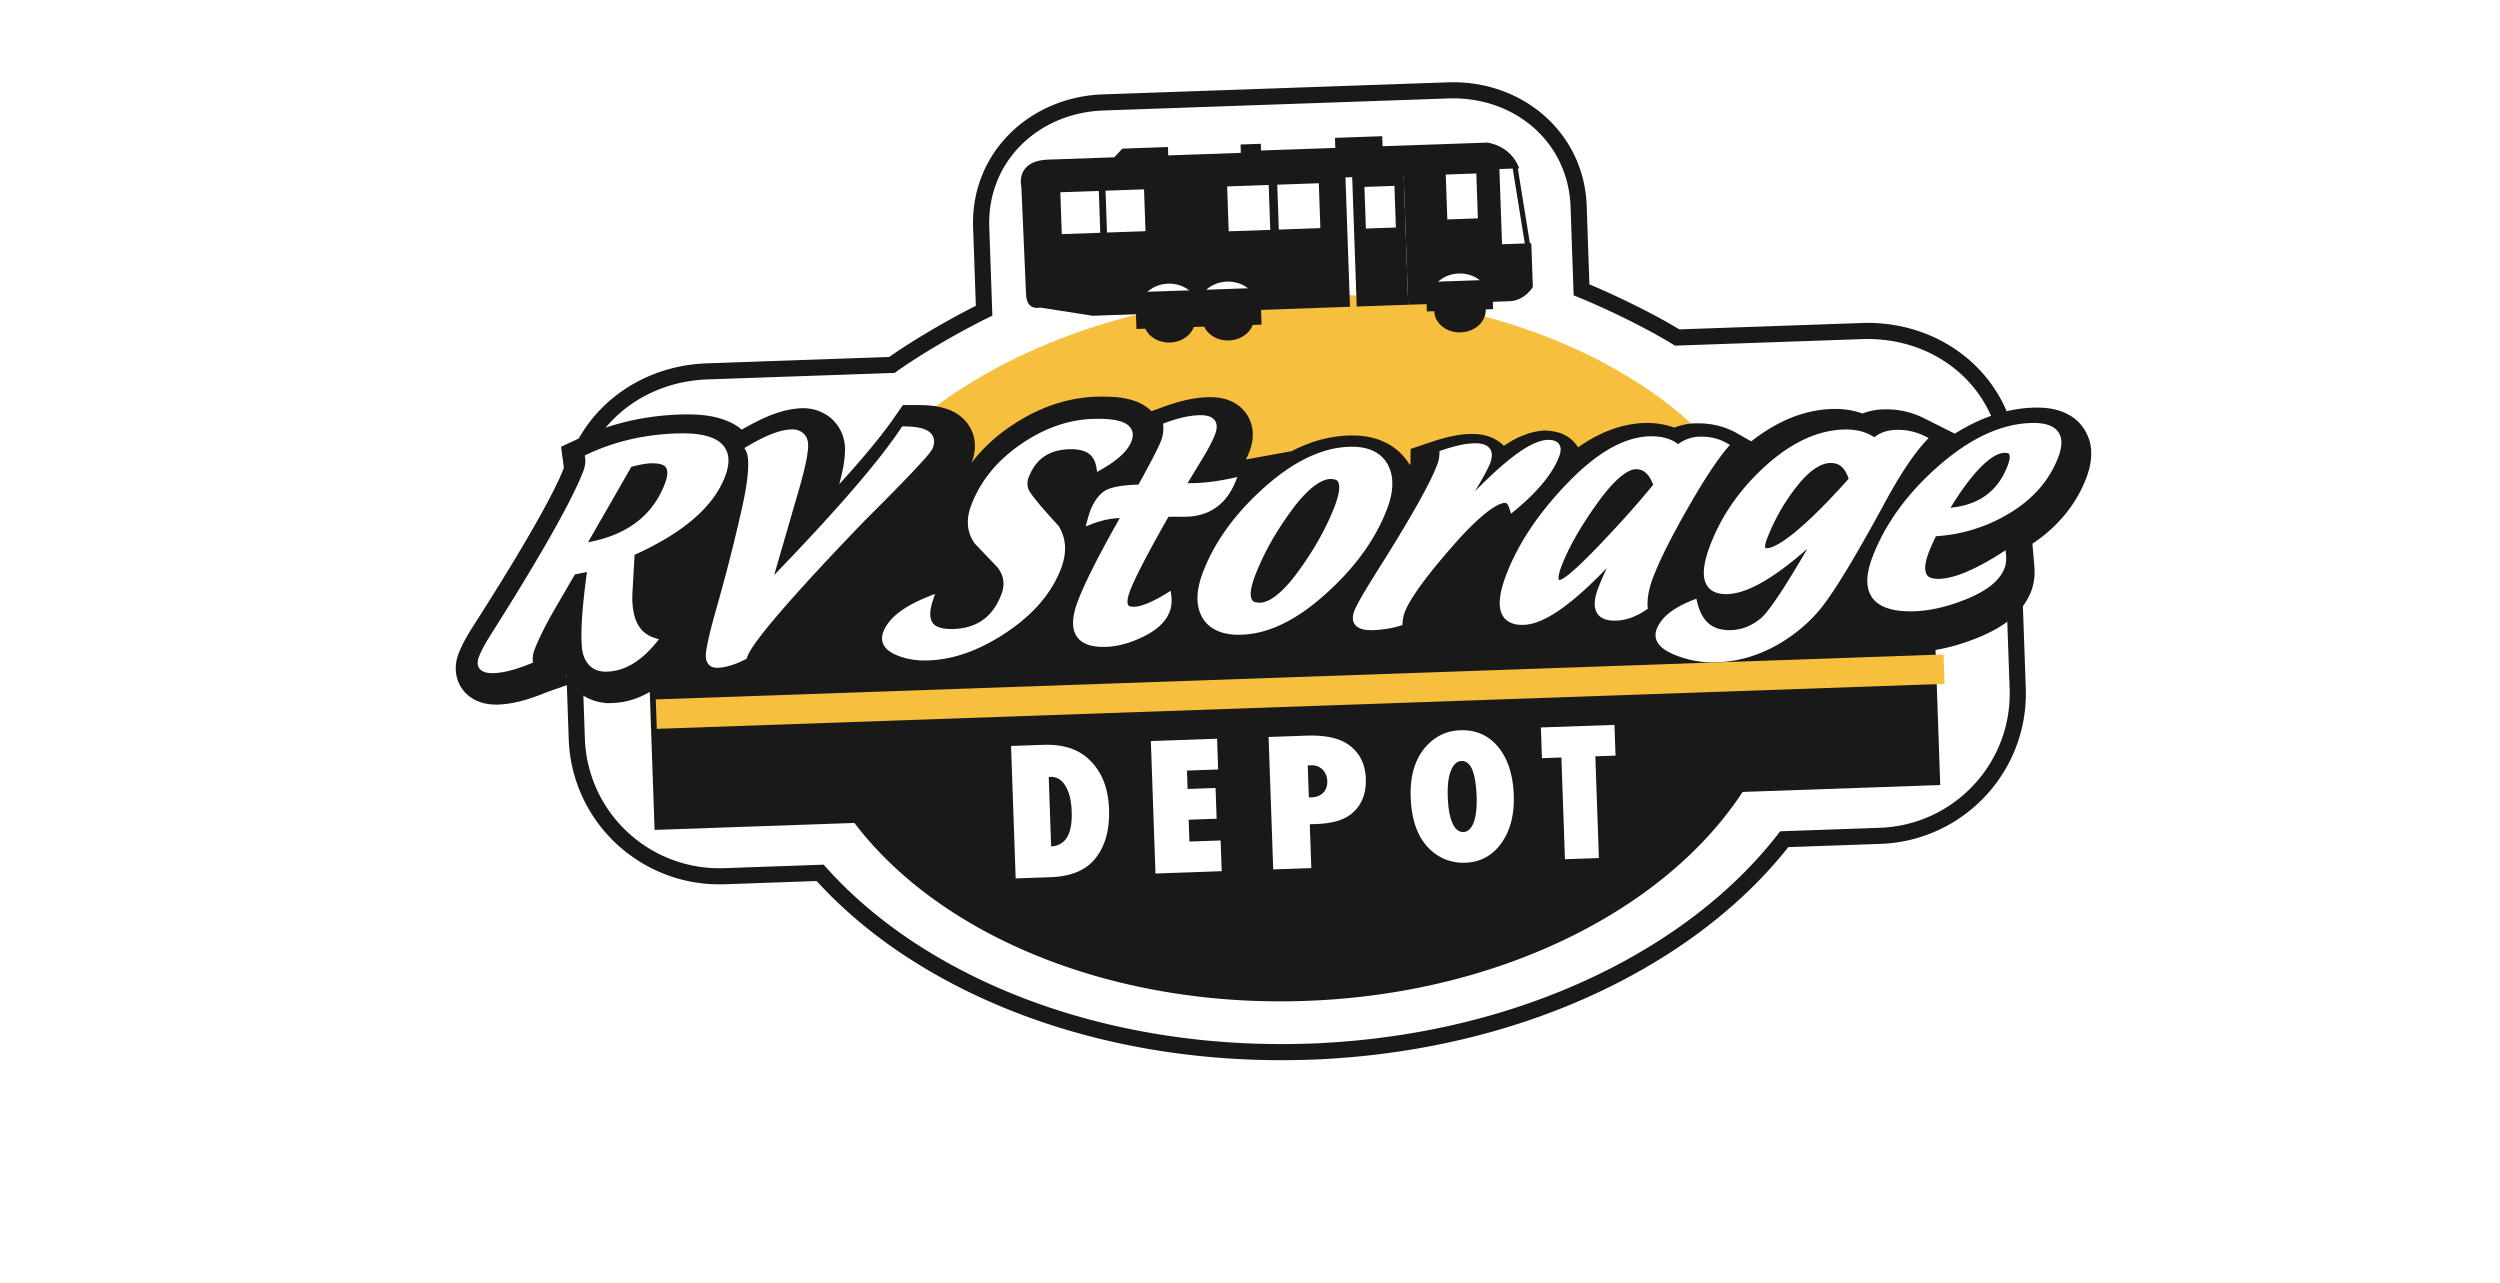 <svg xmlns="http://www.w3.org/2000/svg" width="267" height="137" fill="none"><g clip-path="url(#a)"><g clip-path="url(#b)"><g filter="url(#c)"><path fill="#FFFFFE" fill-rule="evenodd" d="M199.841 34.702h.001l-20.079.702-.223-.137c-2.759-1.698-6.953-3.753-10.114-5.043l-.516-.21-.332-9.512c-.253-6.939-6.011-11.804-13.04-11.581l-36.966 1.29c-7.027.269-12.432 5.524-12.2 12.463l.332 9.51-.501.248c-3.063 1.507-7.105 3.85-9.74 5.736l-.213.152-20.074.7c-8.005.302-14.187 6.38-13.92 14.301l.844 24.177c.28 7.94 6.95 14.145 14.904 13.87l10.653-.371.27.302c2.826 3.162 6.194 5.976 9.976 8.4 11.078 7.096 25.737 11.01 41.663 10.465l.046-.002.131-.004.977-.034c.094-.005.185-.01.278-.019l.019-.003.022-.001c15.339-.812 29.131-5.673 39.364-13.285 3.601-2.681 6.764-5.723 9.365-9.075l.249-.319 10.653-.372c7.954-.281 14.171-6.936 13.898-14.876l-.844-24.177c-.287-7.922-6.877-13.553-14.883-13.295Z" clip-rule="evenodd"/><path fill="#1A1919" fill-rule="evenodd" d="M214.628 72.163c.272 7.916-5.933 14.551-13.871 14.832l-10.632.372-.248.318c-2.595 3.342-5.753 6.374-9.347 9.049-10.212 7.589-23.977 12.437-39.285 13.246l-.022.001-.018.003a5.19 5.19 0 0 1-.278.019l-.976.034-.13.005-.046.001c-15.894.544-30.523-3.358-41.579-10.432-3.774-2.417-7.136-5.223-9.957-8.376l-.269-.301-10.631.371c-7.94.274-14.595-5.912-14.874-13.83l-.841-24.105c-.267-7.897 5.904-13.958 13.892-14.26l20.034-.698.213-.152c2.63-1.88 6.664-4.216 9.72-5.719l.5-.247-.331-9.482c-.231-6.919 5.164-12.159 12.176-12.426l36.892-1.288c7.016-.223 12.762 4.628 13.014 11.546l.331 9.484.515.21c3.154 1.286 7.34 3.334 10.094 5.027l.221.136 20.039-.7c7.99-.257 14.566 5.357 14.853 13.255l.841 24.107Zm-15.754-39.081-19.52.681c-2.717-1.643-6.519-3.513-9.604-4.804l-.292-8.376c-.272-7.908-6.943-13.468-14.798-13.205l-36.892 1.288c-7.852.286-14.12 6.297-13.84 14.204l.292 8.376c-2.987 1.504-6.65 3.635-9.249 5.464l-19.515.682c-8.841.32-15.87 7.154-15.557 16.038l.842 24.107c.313 8.867 7.766 15.794 16.658 15.487l9.823-.343c2.88 3.158 6.268 5.96 10.042 8.378 11.395 7.288 26.357 11.257 42.57 10.704l.047-.002.049-.001a1.9 1.9 0 0 0 .095-.005l.962-.034c.129-.003.256-.012.382-.024 15.603-.834 29.671-5.768 40.192-13.583 3.594-2.675 6.778-5.705 9.43-9.056l9.826-.344c8.89-.314 15.84-7.744 15.536-16.611l-.842-24.107c-.308-8.884-7.796-15.212-16.637-14.914Z" clip-rule="evenodd"/><path fill="#F6BF3E" fill-rule="evenodd" d="M174.753 39.362c-9.741-6.216-23.124-9.849-37.769-9.334-14.647.508-27.741 5.065-37.025 11.945-9.132 6.77-14.534 15.698-14.398 25.26l105.313-3.678c-.531-9.547-6.542-18.077-16.121-24.193Z" clip-rule="evenodd"/><path fill="#1A1919" fill-rule="evenodd" d="M221.005 42.918c-1.226-.688-2.454-.812-3.66-.799-.086-.003-.138-.001-.167 0h-.03c-.049.002-.079.005-.091.006v.002c-2.856.113-5.619 1.101-8.281 2.777l-3.26-1.637a8.942 8.942 0 0 0-4.26-.964h-.014l-.078.002h-.009a6.949 6.949 0 0 0-2.252.441c-1.019-.369-2.107-.515-3.186-.482-.047 0-.071 0-.094.003-3.06.105-5.949 1.374-8.584 3.455l-1.545-.873c-1.304-.742-2.799-1.078-4.287-1.05h-.161a6.756 6.756 0 0 0-2.239.459c-1.005-.378-2.076-.52-3.128-.496l-.124.001-.026.001c-2.468.11-4.77 1.045-6.992 2.598a3.765 3.765 0 0 0-1.205-1.2c-.769-.471-1.775-.584-2.376-.598 0 0-.929.03-1.932.395l-.891.351c-.511.252-1.013.553-1.518.892a3.796 3.796 0 0 0-.897-.682c-.986-.55-1.943-.597-2.713-.587v.002c-.015 0-.033 0-.051-.002a2.277 2.277 0 0 0-.13.008c-1.317.064-2.631.396-4.108.896l-.217.072-1.848.626-.02 1.67-.083.002a6.206 6.206 0 0 0-2.739-2.436c-1.182-.537-2.442-.712-3.717-.673a.575.575 0 0 0-.085.003c-2.087.077-4.119.652-6.078 1.675l-4.859.879c.14-.29.265-.574.376-.857.198-.524.372-1.164.351-1.919l-.001-.04c-.062-1.418-.829-2.628-2.061-3.283l.001-.001c-.934-.483-1.797-.553-2.532-.55a1.574 1.574 0 0 0-.19-.001c-.02 0-.034.002-.041.001l-.022.002c-1.477.055-2.965.41-4.555.98l-.241.089-1.174.424a4.83 4.83 0 0 0-1.883-1.122c-1.194-.391-2.42-.454-3.86-.427-.06 0-.099 0-.128.002h-.045c-3.223.109-6.34 1.237-9.18 3.192a17.773 17.773 0 0 0-4.139 3.882l.024-.058.036-.09c.18-.478.336-1.091.311-1.803v-.02a3.989 3.989 0 0 0-.938-2.429 4.421 4.421 0 0 0-1.817-1.275v.001c-1.114-.427-2.173-.5-3.344-.504H96.43l-.92 1.317c-1.229 1.793-3.196 4.19-5.878 7.137.398-1.495.624-2.652.616-3.841a4.51 4.51 0 0 0-.207-1.246 4.29 4.29 0 0 0-1.824-2.355 4.67 4.67 0 0 0-2.614-.676h-.015l-.029.001c-.032.001-.086.003-.162.01-2.011.132-3.832.952-5.98 2.16l-.2.117a4.97 4.97 0 0 0-1.245-.791c-1.538-.72-3.183-.866-5.056-.833-.139 0-.243.005-.31.007-3.783.131-7.356.955-10.621 2.485l-.22.102-1.844.859.3 2.235a.78.78 0 0 1-.028.085c-.983 2.593-4.269 8.423-9.643 16.817-.668 1.046-1.181 1.95-1.547 2.88a4.503 4.503 0 0 0-.325 1.82c.07 1.428.85 2.572 2.038 3.19a.025.025 0 0 1 .011.007c.01.004.024.01.034.017.926.454 1.77.492 2.444.481l.061-.002.166-.006.036-.006c1.507-.092 3.003-.535 4.686-1.21l.23-.095 2.385-.835-.415-1.145c.24.561.57 1.094 1.012 1.566.867.939 2.13 1.48 3.366 1.564l.053.024.33-.012c.047 0 .095 0 .142-.002.026 0 .052-.002.076-.004l.076-.004.024-.001h.003l.033-.001h.003c1.415-.055 2.73-.487 3.924-1.184l.515 14.74 21.342-.745c2.656 3.497 6.11 6.658 10.229 9.36 9.775 6.404 23.196 10.155 37.883 9.649l.04-.003h.002c14.698-.51 27.84-5.191 37.153-12.269 3.921-2.982 7.145-6.375 9.552-10.05l21.106-.737L206.715 68c1.529-.254 3.082-.718 4.665-1.37 2.418-1.012 4.531-2.396 5.533-4.848a5.94 5.94 0 0 0 .376-2.34 4.357 4.357 0 0 0-.017-.308l-.048-.584-.162-1.894c2.635-1.752 4.644-4.13 5.741-6.989.327-.86.565-1.77.536-2.804l-.001-.035c-.027-1.535-.912-3.129-2.333-3.91Z" clip-rule="evenodd"/><path fill="#FFFFFE" fill-rule="evenodd" d="M113.991 87.95c-.321.597-.933.98-1.64 1.025l-.089.009-.258-7.416.074-.003.132-.005.031-.003c.606-.024 1.193.347 1.552.972.409.679.623 1.578.664 2.728.04 1.169-.105 2.05-.462 2.686m4.448-2.965c-.083-2.388-.875-4.217-2.366-5.488-1.131-.97-2.687-1.426-4.67-1.356l-3.428.12.494 14.146 3.716-.13c2.075-.072 3.61-.673 4.609-1.786 1.176-1.314 1.729-3.149 1.645-5.504M123.406 91.878l.577-.02 6.494-.228-.115-3.282-3.332.114-.08-2.33 2.986-.106-.113-3.283-2.987.105-.069-1.965 3.332-.116-.115-3.282-7.073.247.495 14.146ZM141.316 83.255c-.289.296-.734.474-1.228.49h-.002c-.004.002-.009.002-.015.003v-.002l-.026.003h-.024l-.16-.003-.076-.001-.12-3.412.078-.002.295-.011.026-.001c.438-.019.89.154 1.171.445.324.314.501.74.52 1.229-.001.008 0 .02.001.034.015.49-.135.923-.438 1.227m2.71-5.133c-.994-.71-2.488-1.036-4.51-.969h-.006l-.04.002-3.986.14.494 14.145 4.069-.142-.163-4.681.077-.002.576-.02.043-.002h.009l.036-.002.006-.002c1.567-.055 2.741-.38 3.545-.968 1.181-.872 1.754-2.178 1.692-3.881-.052-1.572-.676-2.787-1.839-3.618M156.274 87.443c-.478.027-.905-.358-1.157-.965-.294-.669-.449-1.574-.494-2.753l-.002-.051c-.038-1.194.065-2.092.316-2.722.237-.647.625-1.053 1.095-1.09l.014.003.07-.006c.462-.026.904.362 1.124.941.257.63.402 1.512.457 2.694l.007.187c.04 1.15-.061 2.049-.307 2.71-.209.632-.627 1.047-1.102 1.053l.01-.002h-.031Zm3.724-9.089c-1.017-1.236-2.383-1.837-4.035-1.776-1.359.045-2.529.563-3.483 1.539-1.286 1.315-1.897 3.17-1.82 5.577a.638.638 0 0 1 .004.068c.09 2.528.804 4.39 2.119 5.598 1.049.956 2.296 1.413 3.711 1.363H156.508c1.591-.056 2.881-.754 3.824-2.07.962-1.339 1.412-3.052 1.338-5.143-.077-2.188-.635-3.902-1.668-5.152l-.004-.004ZM164.567 76.277l.112 3.282.559-.02 1.519-.052.38 10.864 3.624-.126-.379-10.865 2.157-.074-.115-3.283-7.857.274ZM69.558 48.065h.035c1.278.007 1.633.294 1.677.968.011.301-.07.712-.26 1.21-1.307 3.394-3.99 5.465-8.208 6.257l4.624-8.055c.875-.237 1.592-.362 2.132-.38Zm-2.023 14.691c-.01-.287-.005-.59.012-.91l.227-4.004c5.164-2.336 8.408-5.097 9.658-8.352.256-.67.383-1.275.364-1.83-.024-.979-.57-1.767-1.493-2.205-.922-.446-2.206-.624-3.882-.58-.073 0-.15.003-.216.005-3.44.12-6.62.867-9.526 2.243l-.223.104.033.248c.013.083.021.167.024.252.013.368-.058.764-.222 1.189-1.166 3.05-4.454 8.88-9.849 17.413-.615.969-1.046 1.764-1.293 2.405a1.713 1.713 0 0 0-.133.69c0 .358.217.695.534.851.312.163.698.214 1.175.203h.026l.01-.003h.006c1.054-.038 2.352-.384 3.927-1.027l.224-.093-.018-.246-.003-.064c-.012-.349.05-.7.188-1.065.414-1.082 1.088-2.457 2.023-4.103l2.291-3.944c.51-.098.941-.183 1.288-.257-.442 3.234-.638 5.673-.58 7.346.007.176.016.344.027.505.087 1.76 1.077 2.847 2.641 2.792.02 0 .038-.002.058-.003l.04-.001c1.853-.065 3.588-1.116 5.182-3.06l.322-.39-.475-.15c-1.5-.493-2.269-1.707-2.367-3.959ZM99.628 46.423c.09-.251.14-.493.131-.73-.01-.57-.401-1.016-.951-1.235-.556-.233-1.309-.332-2.292-.33h-.166l-.097.146c-2.335 3.525-6.864 8.78-13.57 15.724 1.138-3.933 2.006-6.933 2.61-9.001.696-2.428 1.041-4.034 1.014-4.95a1.882 1.882 0 0 0-.074-.484c-.23-.751-.911-1.154-1.73-1.112h-.03c-1.206.046-2.745.663-4.688 1.816l-.281.167.16.295c.126.226.223.635.24 1.21.041 1.105-.185 2.804-.693 5.056a192.694 192.694 0 0 1-2.69 10.541c-.595 2.096-.961 3.61-1.104 4.59-.029.195-.04.38-.035.55.01.36.111.691.344.923.233.23.555.317.896.307l.029-.001h.016c.867-.035 1.846-.34 2.95-.9l.112-.058.046-.12c.012-.034.03-.078.048-.13.538-1.507 4.763-6.457 12.533-14.511 2.304-2.294 4.057-4.08 5.262-5.358 1.214-1.304 1.834-1.992 2.01-2.405ZM113.04 54.733l-.02-.024c-2.018-2.17-3.125-3.593-3.195-3.91a1.8 1.8 0 0 1 .047-1.252c.761-1.945 2.119-2.894 4.305-2.987l.045-.002c1.833-.012 2.633.58 2.875 1.95l.074.477.417-.236c1.739-.992 2.837-1.963 3.253-3.034a1.89 1.89 0 0 0 .14-.734c-.018-.654-.514-1.13-1.212-1.359-.709-.243-1.689-.333-2.977-.299l-.096.003c-2.638.09-5.203 1.003-7.684 2.717-2.517 1.73-4.285 3.89-5.269 6.462-.268.694-.397 1.363-.374 2 .025.77.275 1.49.734 2.128.824.861 1.61 1.686 2.392 2.507.435.533.654 1.094.675 1.692.014.394-.061.81-.231 1.256-.938 2.4-2.574 3.573-5.12 3.678-.037 0-.058.003-.067.003-1.735.002-2.336-.457-2.399-1.52-.013-.41.075-.93.283-1.55l.23-.687-.663.262c-2.62 1.043-4.267 2.262-4.86 3.785a1.896 1.896 0 0 0-.14.754c.023.706.522 1.254 1.285 1.618 1.027.503 2.23.727 3.595.69a2.29 2.29 0 0 1 .094-.004c2.705-.095 5.477-1.099 8.307-2.988 2.868-1.913 4.825-4.187 5.833-6.816.307-.807.455-1.58.43-2.318a4.46 4.46 0 0 0-.69-2.237l-.017-.025Z" clip-rule="evenodd"/><path fill="#FFFFFE" fill-rule="evenodd" d="M124.79 53.779c.234-.005.534-.006.9-.003.476.002.818-.004 1.03-.008l.025-.001.024-.005.009.002c2.392-.07 4.163-1.326 5.127-3.638l.251-.595-.608.132c-1.406.299-2.664.47-3.776.508l-.11.004-.839.021 1.425-2.343c.755-1.229 1.265-2.194 1.536-2.922.108-.293.166-.564.158-.824a1.079 1.079 0 0 0-.566-.942c-.337-.187-.76-.246-1.288-.234-.013-.002-.03-.002-.046-.001h-.023c-1.035.039-2.221.312-3.569.812l-.227.084.015.251a3.64 3.64 0 0 1-.234 1.568c-.246.665-1.06 2.251-2.414 4.693l-.037.001c-1.854.074-3.051.281-3.718.775-.608.471-1.076 1.168-1.412 2.068-.08.221-.18.546-.303.994l-.174.637.597-.232c1.056-.414 2.054-.63 2.988-.662l.045-.001.018-.001c-2.283 4.027-3.778 6.987-4.499 8.917-.344.917-.511 1.712-.489 2.403.021.809.353 1.489.965 1.893.607.409 1.436.57 2.486.542l.025-.001.025-.003.008.002c1.289-.045 2.631-.415 4.026-1.106 1.423-.703 2.375-1.578 2.783-2.668.151-.407.217-.854.199-1.333a5.409 5.409 0 0 0-.028-.374l-.059-.512-.422.262c-1.538.958-2.739 1.43-3.523 1.454l-.018.002c-.557-.037-.603-.096-.656-.51-.012-.259.07-.66.261-1.171.492-1.323 1.87-3.99 4.112-7.935ZM134.564 62.954h-.014c-.742-.03-.905-.181-.973-.855-.021-.48.142-1.211.51-2.149.907-2.32 2.195-4.61 3.863-6.87 1.64-2.238 3.079-3.309 4.145-3.338.721.027.865.162.934.818.02.484-.147 1.227-.522 2.187-.885 2.264-2.162 4.542-3.826 6.829-1.65 2.279-3.086 3.362-4.117 3.378Zm14.134-12.9a4.09 4.09 0 0 0-.506-1.892c-.734-1.308-2.152-1.921-4.05-1.86l-.075.003c-2.907.101-5.9 1.552-8.985 4.289-3.105 2.755-5.297 5.755-6.563 8.99-.444 1.134-.658 2.156-.626 3.07.024.702.197 1.34.524 1.896.754 1.29 2.203 1.884 4.151 1.824l-.002.004.024-.006.047-.001c2.859-.102 5.827-1.56 8.905-4.315 3.103-2.773 5.292-5.767 6.544-8.977.437-1.112.644-2.119.612-3.025ZM160.751 52.295h.006c.114-.012.29.086.473.674l.144.483.389-.319c2.43-2.006 4.024-3.912 4.743-5.762.113-.296.177-.56.168-.815a.93.93 0 0 0-.43-.785c-.265-.165-.587-.214-.966-.206v.002l-.004.001c-.011 0-.016 0-.016-.003-1.738.097-4.234 1.934-7.73 5.49.865-1.452 1.399-2.433 1.609-2.967.13-.34.199-.645.192-.936a1.126 1.126 0 0 0-.576-.975c-.348-.198-.789-.26-1.333-.247-.013-.002-.045.001-.048.001-.92.032-2.05.288-3.41.75l-.223.075-.003.236a3.758 3.758 0 0 1-.259 1.272c-.788 2.033-2.862 5.722-6.2 11.003-1.486 2.357-2.348 3.833-2.621 4.532a2.134 2.134 0 0 0-.169.838c.004.429.259.818.648 1.002.383.198.874.263 1.491.248l.078-.004a11.345 11.345 0 0 0 2.849-.47l.222-.065.017-.23a4.02 4.02 0 0 1 .235-1.155c.541-1.397 2.214-3.742 5.006-6.927 2.755-3.189 4.795-4.751 5.718-4.74ZM170.713 56.903c-1.177 1.225-2.121 2.144-2.832 2.75-.693.615-1.227.892-1.294.87h-.005c-.09-.001-.091-.018-.095-.018-.002-.002-.032-.042-.037-.168-.011-.238.092-.705.334-1.33.746-1.945 2.006-4.16 3.786-6.646 1.734-2.445 3.186-3.628 4.101-3.66h.004l.033-.001c.796-.015 1.386.45 1.854 1.655-1.6 1.966-3.552 4.15-5.849 6.548Zm5.247 6.331c-.033-.86.172-1.887.626-3.07.682-1.777 1.892-4.193 3.628-7.237 1.734-3.04 3.169-5.22 4.281-6.52l.262-.306-.347-.197c-.842-.482-1.808-.708-2.874-.683h-.043a4.046 4.046 0 0 0-2.269.795c-.783-.598-1.812-.865-3.043-.832l-.053.001c-2.73.1-5.614 1.78-8.687 4.962-3.091 3.192-5.28 6.456-6.561 9.786-.491 1.288-.735 2.343-.709 3.197.024.701.252 1.295.713 1.68.461.382 1.093.535 1.862.514l.071-.002.004-.003c2.169-.133 5.037-2.171 8.799-6.075a29.626 29.626 0 0 0-.912 2.087c-.272.705-.408 1.31-.389 1.836.014.548.231 1.032.646 1.325.412.29.957.397 1.624.379.037-.003.041-.002.041-.002 1.064-.037 2.133-.434 3.195-1.16l.161-.108-.018-.194a4.307 4.307 0 0 1-.008-.172ZM188.51 56.983c-.009-.167.06-.492.231-.923.823-2.085 1.894-3.952 3.213-5.595 1.297-1.63 2.49-2.4 3.505-2.434h.002c.96-.012 1.557.453 1.974 1.687-4.416 4.957-7.509 7.425-8.764 7.414l-.01.001c-.197-.044-.093.055-.151-.15Zm17.163-11.29.304-.33-.404-.199a6.412 6.412 0 0 0-3.032-.67c-.011-.001-.022 0-.033.001h-.012c-.923.031-1.712.291-2.318.791-.881-.59-1.972-.862-3.235-.828l-.075.003c-2.77.097-5.511 1.38-8.205 3.788-2.712 2.427-4.698 5.218-5.941 8.371-.522 1.325-.78 2.406-.752 3.274.023.683.243 1.26.695 1.639.453.375 1.077.525 1.825.505l.015-.001h.017c2.157-.09 4.944-1.725 8.501-4.846-2.493 4.307-4.209 6.837-5.023 7.478-.967.78-1.997 1.175-3.128 1.215-.035.001-.035.003-.035.003-1.951.025-3.044-.864-3.574-2.98l-.088-.38-.365.143c-2.035.797-3.351 1.794-3.866 3.081-.094.235-.14.475-.132.715.04.872.759 1.51 1.902 1.997 1.461.62 2.972.91 4.515.867l.111-.005c1.983-.07 3.9-.561 5.728-1.47a16.78 16.78 0 0 0 4.963-3.78c1.47-1.622 3.871-5.541 7.287-11.835 1.606-2.97 3.064-5.154 4.355-6.547ZM214.636 47.338c.012.219-.06.574-.237 1.026-1.048 2.682-3.013 4.138-6.086 4.448 2.389-3.896 4.413-5.816 5.755-5.863l.033-.001.002.002c.484.035.481.056.533.388Zm4.604-3.146c-.567-.33-1.331-.456-2.306-.43a.56.56 0 0 0-.08.002c-3.188.113-6.447 1.647-9.769 4.543-3.345 2.918-5.714 6.16-7.083 9.71-.401 1.039-.597 1.947-.57 2.742.028 1.056.506 1.916 1.369 2.426.862.514 2.058.724 3.607.685l.09-.004c1.748-.063 3.635-.516 5.661-1.354 2.069-.858 3.399-1.909 3.916-3.23.139-.365.198-.767.183-1.196a4.49 4.49 0 0 0-.011-.196l-.047-.54-.453.29c-2.826 1.809-5.059 2.718-6.617 2.767l-.037.004c-1.105-.021-1.414-.289-1.48-1.083-.016-.443.112-1.067.413-1.842.171-.436.414-.984.731-1.63a17.183 17.183 0 0 0 7.906-2.487c2.48-1.505 4.212-3.486 5.147-5.921.239-.623.359-1.177.345-1.671-.017-.68-.342-1.258-.915-1.585Z" clip-rule="evenodd"/><path fill="#F6BF3E" fill-rule="evenodd" d="m70.145 76.427 137.536-4.804-.11-3.143-137.536 4.803.11 3.144Z" clip-rule="evenodd"/><path fill="#1A1919" fill-rule="evenodd" d="m163.394 24.568-1.291-7.997.152-.006c-.936-2.503-3.416-2.75-3.416-2.75l-11.178.39-.038-1.073-5.049.176.038 1.074-7.933.277-.025-.716-2.163.075.031.895-7.752.27-.031-.894-4.868.17-.871.926-7.031.246c-3.606.126-2.888 2.894-2.888 2.894s.422 9.575.504 11.524c.074 1.79 1.492 1.382 1.492 1.382l5.626.879 5.77-.208 11.074-.38 10.632-.372-.483-13.819 6.22-.217.482 13.82 2.826-.1 6.103-.213 1.908-.066c1.623-.057 2.474-1.52 2.474-1.52l-.163-4.672-.152.005Zm-2.977.104-.281-8.033 1.421-.05 1.292 7.998-2.432.085Zm-5.843-2.65 3.264-.114-.167-4.794-3.264.114.167 4.794Zm-13.558.928-4.438.155-.167-4.794 4.438-.155.167 4.794Zm-9.789.341 4.437-.154-.167-4.794-4.438.155.168 4.793Zm-12.999.13 4.112-.143-.156-4.47-4.112.143.156 4.47Zm-4.829.17 4.111-.144-.156-4.47-4.111.143.156 4.47Z" clip-rule="evenodd"/><path fill="#1A1919" fill-rule="evenodd" d="m145.877 22.995 3.204-.112-.156-4.446-3.203.112.155 4.446Zm-.983 8.263.003.067 5.501-.192-.002-.067-.492-14.08-5.501.193.491 14.079Z" clip-rule="evenodd"/><ellipse cx="131.171" cy="32.591" fill="#1A1919" rx="2.752" ry="2.359" transform="rotate(-2 131.171 32.591)"/><ellipse cx="155.927" cy="31.727" fill="#1A1919" rx="2.752" ry="2.359" transform="rotate(-2 155.927 31.727)"/><path fill="#fff" d="M134.271 31.247c.052 1.488-1.378.89-3.114.951-1.736.061-3.121.756-3.173-.732-.052-1.488 1.313-2.744 3.05-2.804 1.736-.06 3.185 1.096 3.237 2.585ZM159.028 30.382c.052 1.488-1.378.891-3.115.952-1.736.06-3.121.756-3.173-.732-.052-1.489 1.314-2.744 3.05-2.805 1.736-.06 3.186 1.097 3.238 2.585Z"/><path fill="#fff" d="M127.984 31.466c.052 1.488-1.378.891-3.114.952-1.736.06-3.121.756-3.173-.732-.052-1.488 1.313-2.744 3.049-2.805 1.736-.06 3.186 1.097 3.238 2.585Z"/><ellipse cx="124.884" cy="32.811" fill="#1A1919" rx="2.752" ry="2.359" transform="rotate(-2 124.884 32.811)"/><path fill="#1A1919" fill-rule="evenodd" d="m152.391 31.85 7.073-.247-.11-3.143-7.073.247.11 3.143ZM121.374 33.72l13.361-.466-.137-3.93-13.361.467.137 3.93Z" clip-rule="evenodd"/></g></g></g><defs><clipPath id="a"><path fill="#fff" d="M0 0h267v137H0z"/></clipPath><clipPath id="b"><path fill="#fff" d="m14.633 11.914 238.855-8.341 3.812 109.18-238.854 8.341z"/></clipPath><filter id="c" width="181.78" height="113.418" x="45.624" y="4.598" color-interpolation-filters="sRGB" filterUnits="userSpaceOnUse"><feFlood flood-opacity="0" result="BackgroundImageFix"/><feColorMatrix in="SourceAlpha" values="0 0 0 0 0 0 0 0 0 0 0 0 0 0 0 0 0 0 127 0"/><feOffset dy="1.414"/><feGaussianBlur stdDeviation="1.061"/><feColorMatrix values="0 0 0 0 0 0 0 0 0 0 0 0 0 0 0 0 0 0 0.5 0"/><feBlend in2="BackgroundImageFix" result="effect1_dropShadow"/><feBlend in="SourceGraphic" in2="effect1_dropShadow" result="shape"/></filter></defs></svg>